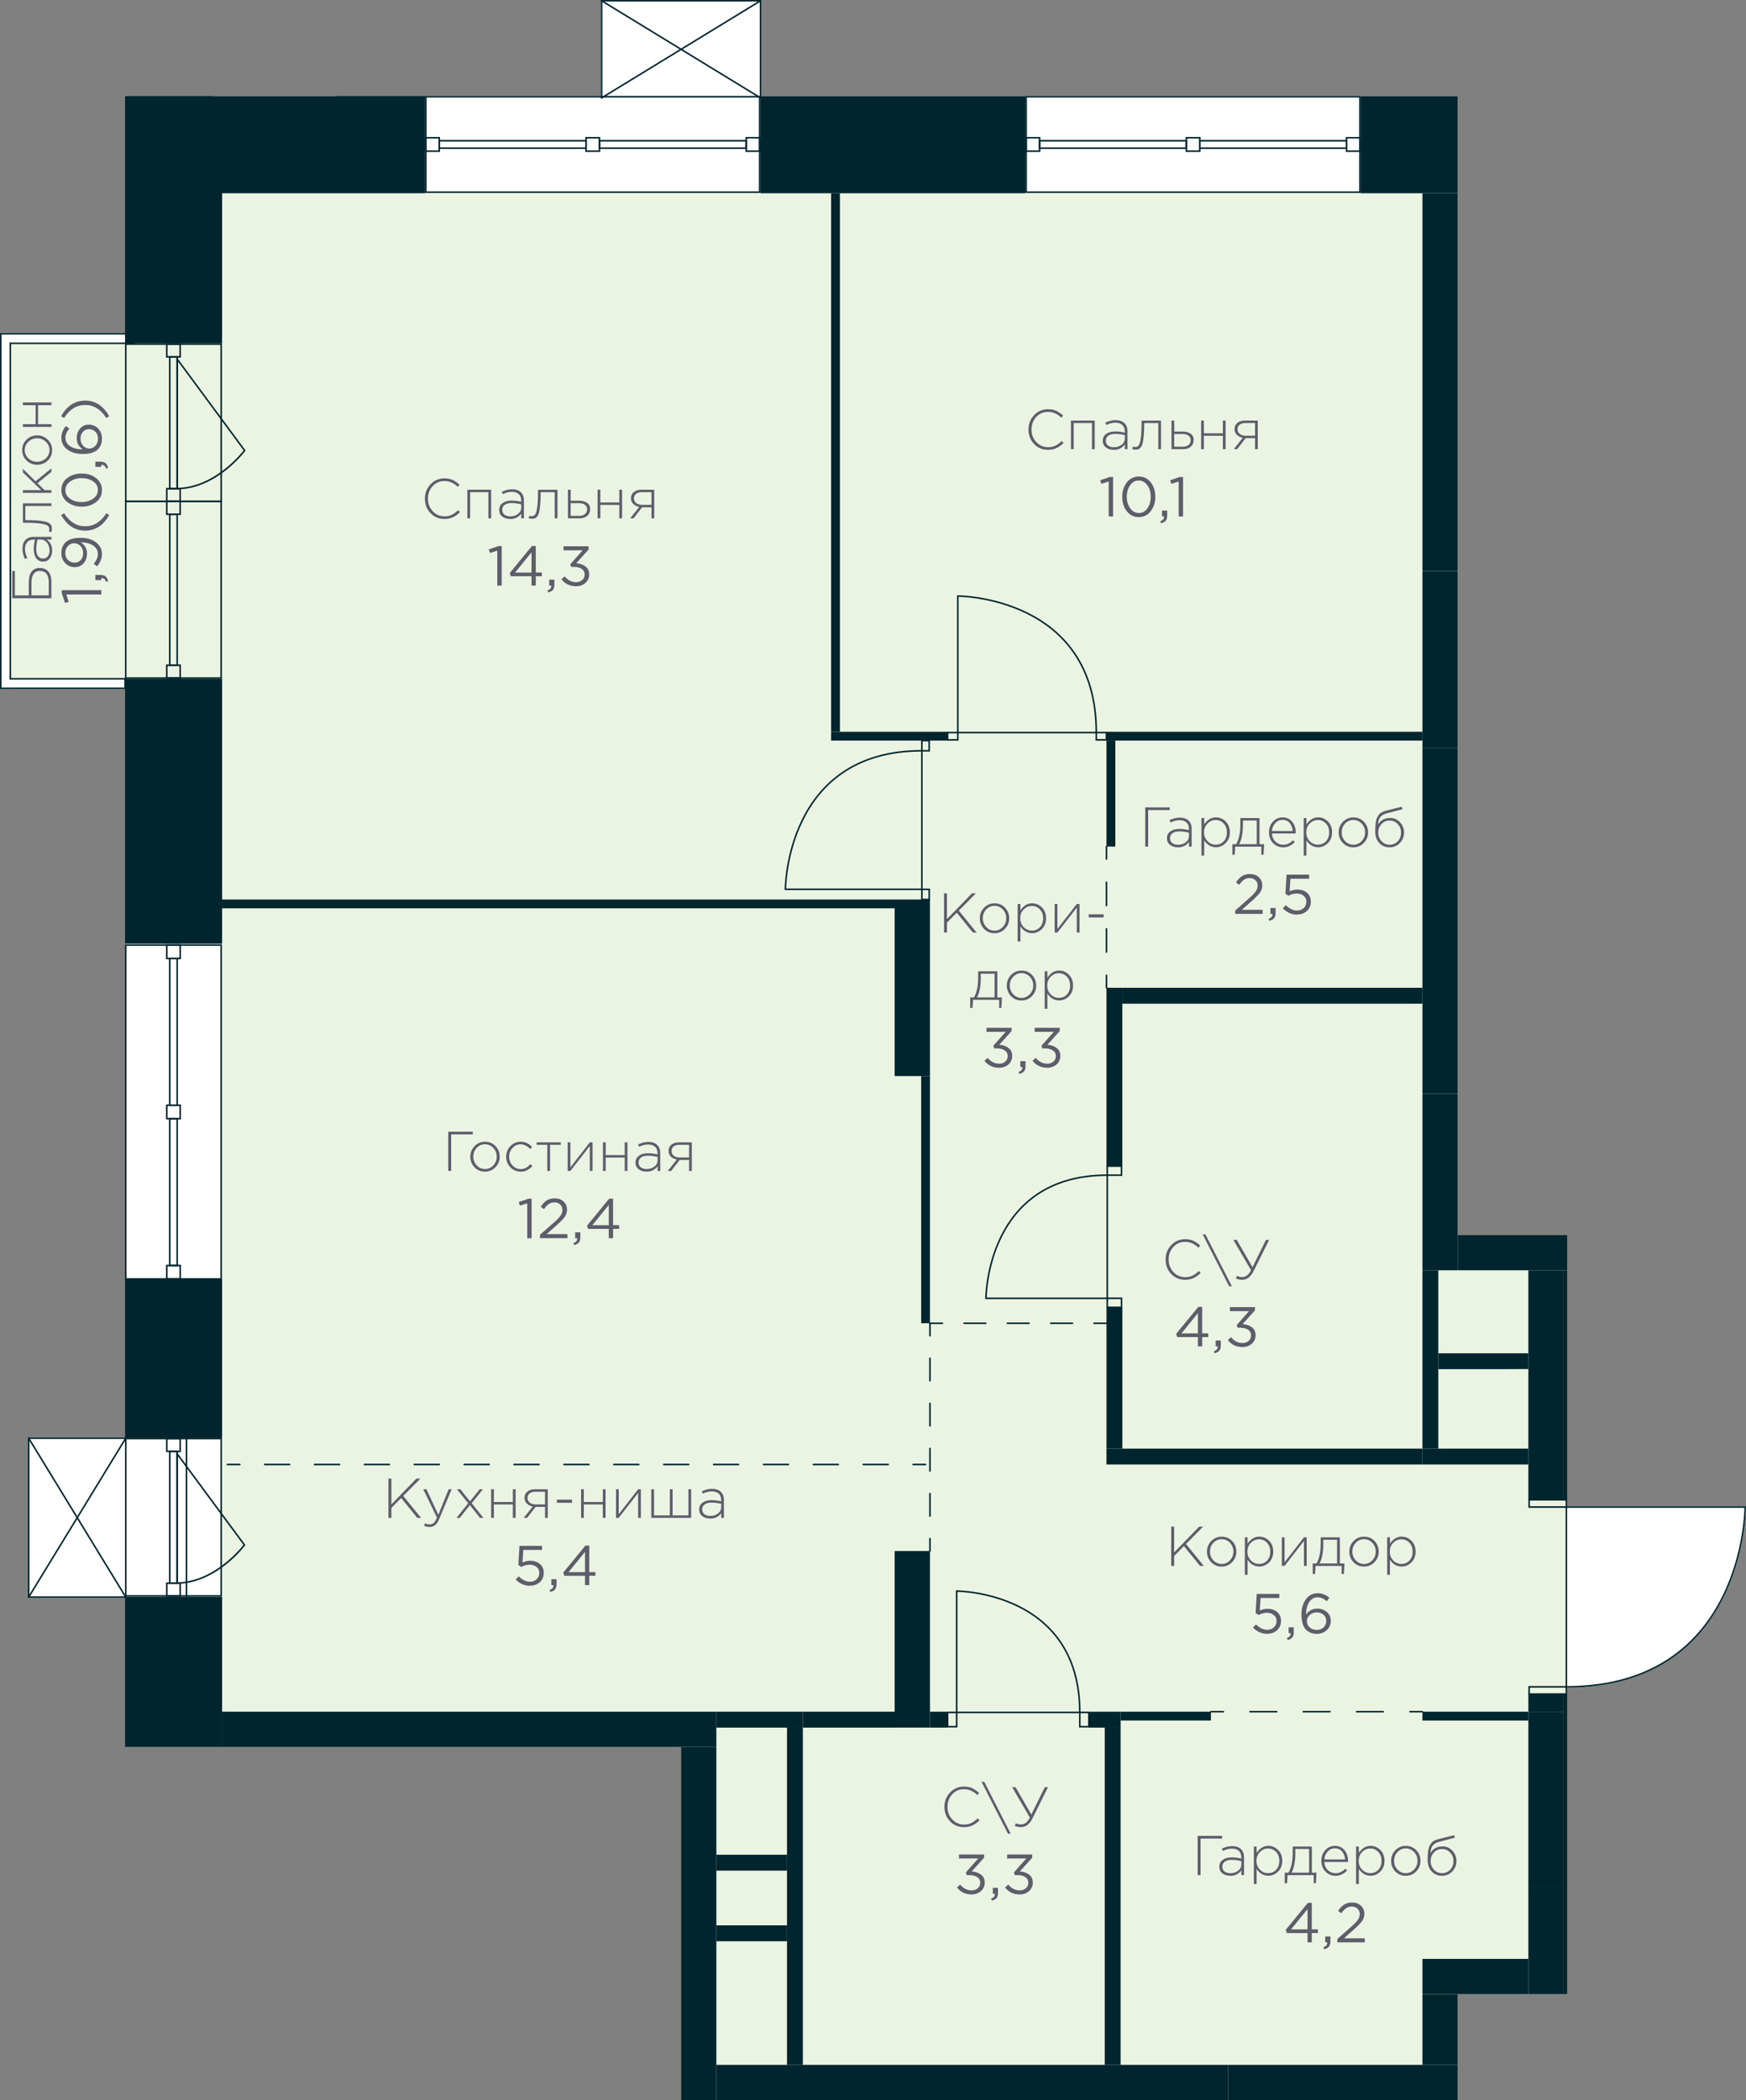 <?xml version="1.0" encoding="UTF-8"?>
<svg xmlns="http://www.w3.org/2000/svg" width="197.83mm" height="237.89mm" viewBox="0 0 560.77 674.33">
  <rect x="0" y="0" width="560.77" height="674.33" fill="#808080" stroke="none"/>
  <defs>
    <style>
      .cls-1 {
        stroke-dasharray: 0 0 7.47 7.47;
      }

      .cls-1, .cls-2, .cls-3, .cls-4, .cls-5, .cls-6, .cls-7 {
        fill: none;
        stroke: #00252e;
        stroke-linecap: round;
        stroke-width: .5px;
      }

      .cls-1, .cls-2, .cls-4, .cls-5, .cls-6, .cls-7 {
        stroke-linejoin: round;
      }

      .cls-8, .cls-9 {
        fill: #00252e;
      }

      .cls-10 {
        fill: #ebf4e2;
      }

      .cls-11 {
        fill: #fff;
      }

      .cls-12 {
        fill: #5d5d6b;
      }

      .cls-2 {
        stroke-dasharray: 0 0 8.56 8.56;
      }

      .cls-3 {
        stroke-miterlimit: 10;
      }

      .cls-4 {
        stroke-dasharray: 0 0 7.24 7.24;
      }

      .cls-5 {
        stroke-dasharray: 0 0 8.01 8.01;
      }

      .cls-9 {
        fill-rule: evenodd;
      }

      .cls-7 {
        stroke-dasharray: 0 0 6.96 6.96;
      }
    </style>
  </defs>
  <g id="Layer_17" data-name="Layer 17">
    <path class="cls-11" d="M218.74,560.94v113.39h249.45v-34.02h34.02v-96.13h0v96.13h1.13v-96.38h0v-2.07c29.62-.09,43.66-15.81,50.23-29,7.12-14.32,7.21-28.83,7.21-28.98v-.25h-57.43v-2.06h0v-85.04h-35.15v-45.35h0V62.05h0V30.86h-31.15v-.05h-107.72s-.03,.62-.03,.62v-.57h-84.79V.25s-.02-.04-.03-.06c0-.02,0-.05-.01-.07,0,0-.02,0-.02-.02-.02-.03-.05-.04-.07-.05-.03-.02-.05-.03-.09-.04-.01,0-.02-.01-.03-.01h-51.02s-.02,.01-.03,.01c-.03,0-.06,.02-.09,.04-.03,.02-.05,.03-.07,.05,0,0-.02,0-.02,.02-.01,.02,0,.04-.01,.07,0,.02-.03,.04-.03,.06V30.81h-56.47v.05H40.16V106.92H.25C.11,106.92,0,107.04,0,107.17v113.84c0,.14,.11,.25,.25,.25H40.16v81.73l-.02,.19v107.72h.02v50.64H9.21s-.04,.02-.06,.03c-.02,0-.05,0-.07,.01,0,0,0,.02-.02,.02-.03,.02-.04,.05-.05,.08-.02,.03-.03,.05-.04,.08,0,.01-.01,.02-.01,.03v51.02s.01,.02,.01,.03c0,.03,.02,.06,.04,.08,.02,.03,.03,.05,.05,.08,0,0,0,.02,.02,.02,.04,.03,.09,.04,.13,.04h30.95v47.88H218.74Z"/>
  </g>
  <g id="fon_green">
    <polygon class="cls-10" points="490.87 481.57 490.87 407.87 456.85 407.87 456.85 62.04 71.34 62.04 71.34 110.23 3.31 110.23 3.31 217.95 71.34 217.95 71.34 549.6 230.08 549.6 230.08 662.99 456.85 662.99 456.85 628.97 490.87 628.97 490.87 543.93 503.08 543.93 503.08 481.57 490.87 481.57"/>
  </g>
  <g id="_Разделитель" data-name="Разделитель">
    <g>
      <line class="cls-6" x1="388.91" y1="549.6" x2="392.91" y2="549.6"/>
      <line class="cls-2" x1="401.47" y1="549.6" x2="448.57" y2="549.6"/>
      <line class="cls-6" x1="452.85" y1="549.6" x2="456.85" y2="549.6"/>
    </g>
    <g>
      <line class="cls-6" x1="355.37" y1="317.16" x2="355.37" y2="313.16"/>
      <line class="cls-1" x1="355.37" y1="305.69" x2="355.37" y2="279.54"/>
      <line class="cls-6" x1="355.37" y1="275.81" x2="355.37" y2="271.81"/>
    </g>
    <g>
      <line class="cls-6" x1="298.68" y1="424.88" x2="298.68" y2="428.88"/>
      <line class="cls-4" x1="298.68" y1="436.12" x2="298.68" y2="490.4"/>
      <line class="cls-6" x1="298.68" y1="494.01" x2="298.68" y2="498.01"/>
    </g>
    <g>
      <line class="cls-6" x1="298.68" y1="424.88" x2="302.68" y2="424.88"/>
      <line class="cls-7" x1="309.64" y1="424.88" x2="347.9" y2="424.88"/>
      <line class="cls-6" x1="351.37" y1="424.88" x2="355.37" y2="424.88"/>
    </g>
    <g>
      <line class="cls-6" x1="297.26" y1="470.23" x2="293.26" y2="470.23"/>
      <line class="cls-5" x1="285.26" y1="470.23" x2="81.04" y2="470.23"/>
      <line class="cls-6" x1="77.03" y1="470.23" x2="73.03" y2="470.23"/>
    </g>
  </g>
  <g id="_балконы" data-name="балконы">
    <g id="LINE">
      <line class="cls-6" x1="40.16" y1="217.95" x2="40.16" y2="220.79"/>
    </g>
    <g id="LINE-2" data-name="LINE">
      <line class="cls-6" x1="3.31" y1="217.95" x2="40.16" y2="217.95"/>
    </g>
    <g id="LINE-3" data-name="LINE">
      <line class="cls-6" x1="3.31" y1="110.23" x2="3.31" y2="217.95"/>
    </g>
    <g id="LINE-4" data-name="LINE">
      <line class="cls-6" x1="43" y1="107.4" x2="43" y2="110.23"/>
    </g>
    <g id="LINE-5" data-name="LINE">
      <line class="cls-6" x1="43" y1="110.23" x2="3.31" y2="110.23"/>
    </g>
    <g id="LINE-6" data-name="LINE">
      <line class="cls-6" x1="40.73" y1="221.01" x2=".25" y2="221.01"/>
    </g>
    <g id="LINE-7" data-name="LINE">
      <line class="cls-6" x1=".25" y1="221.01" x2=".25" y2="107.17"/>
    </g>
    <g id="LINE-8" data-name="LINE">
      <line class="cls-6" x1=".25" y1="107.17" x2="40.73" y2="107.17"/>
    </g>
    <g id="LINE-9" data-name="LINE">
      <line class="cls-6" x1="59.89" y1="512.75" x2="59.89" y2="461.73"/>
    </g>
  </g>
  <g id="_Окна" data-name="Окна">
    <g>
      <path class="cls-8" d="M70.78,303.68v106.72s-30.15,0-30.15,0v-106.72s30.15,0,30.15,0m.5-.5h0Zm0,0h-31.15s0,107.72,0,107.72h31.15s0-107.72,0-107.72h0Z"/>
      <g>
        <path class="cls-8" d="M57.62,406.59v3.81h-3.81v-3.81h3.81m.5-.5h-4.81v4.81h4.81v-4.81h0Z"/>
        <path class="cls-8" d="M57.62,355.13v3.81h-3.81v-3.81h3.81m.5-.5h-4.81v4.81h4.81v-4.81h0Z"/>
        <path class="cls-8" d="M56.65,359.46v46.61s-1.89,0-1.89,0v-46.61s1.89,0,1.89,0m.5-.5h-2.89v47.61h2.89v-47.61h0Z"/>
        <path class="cls-8" d="M57.62,303.68v3.81h-3.81v-3.81s3.81,0,3.81,0m.5-.5h-4.81v4.81h4.81v-4.81h0Z"/>
        <path class="cls-8" d="M56.65,308.01v46.61s-1.89,0-1.89,0v-46.61s1.89,0,1.89,0m.5-.5h-2.89v47.61h2.89v-47.61h0Z"/>
      </g>
    </g>
    <g>
      <path class="cls-8" d="M243.73,31.31v30.15h-106.72s0-30.15,0-30.15h106.72m.5-.5h-107.72s0,31.15,0,31.15h107.72s0-31.15,0-31.15h0Z"/>
      <g>
        <path class="cls-8" d="M140.82,44.48v3.81h-3.81v-3.81h3.81m.5-.5h-4.81v4.81h4.81v-4.81h0Z"/>
        <path class="cls-8" d="M192.28,44.48v3.81h-3.81v-3.81h3.81m.5-.5h-4.81v4.81h4.81v-4.81h0Z"/>
        <path class="cls-8" d="M187.95,45.44v1.89h-46.61s0-1.89,0-1.89h46.61m.5-.5h-47.61v2.89h47.61v-2.89h0Z"/>
        <path class="cls-8" d="M243.73,44.48v3.81h-3.81s0-3.81,0-3.81h3.81m.5-.5h-4.81v4.81h4.81v-4.81h0Z"/>
        <path class="cls-8" d="M239.4,45.44v1.89h-46.61s0-1.89,0-1.89h46.61m.5-.5h-47.61v2.89h47.61v-2.89h0Z"/>
      </g>
    </g>
    <g>
      <path class="cls-8" d="M436.54,31.31v30.15h-106.72s0-30.15,0-30.15h106.72m.5-.5h-107.72s0,31.15,0,31.15h107.72s0-31.15,0-31.15h0Z"/>
      <g>
        <path class="cls-8" d="M333.64,44.48v3.81h-3.81v-3.81s3.81,0,3.81,0m.5-.5h-4.81v4.81h4.81v-4.81h0Z"/>
        <path class="cls-8" d="M385.09,44.48v3.81h-3.81v-3.81h3.81m.5-.5h-4.81v4.81h4.81v-4.81h0Z"/>
        <path class="cls-8" d="M380.76,45.44v1.89h-46.61s0-1.89,0-1.89h46.61m.5-.5h-47.61v2.89h47.61v-2.89h0Z"/>
        <path class="cls-8" d="M436.54,44.48v3.81h-3.81s0-3.81,0-3.81h3.81m.5-.5h-4.81v4.81h4.81v-4.81h0Z"/>
        <path class="cls-8" d="M432.22,45.44v1.89h-46.61s0-1.89,0-1.89h46.61m.5-.5h-47.61v2.89h47.61v-2.89h0Z"/>
      </g>
    </g>
    <g>
      <path class="cls-8" d="M40.64,462.16h30.15s0,50.02,0,50.02h-30.15v-50.02m-.5-.5v51.02s31.15,0,31.15,0v-51.02s-31.15,0-31.15,0h0Z"/>
      <g>
        <path class="cls-8" d="M57.61,508.59v3.6h-3.8v-3.6h3.8m.5-.5h-4.8v4.6h4.8v-4.6h0Z"/>
        <path class="cls-8" d="M57.61,462.16v3.6h-3.8v-3.6h3.8m.5-.5h-4.8v4.6h4.8v-4.6h0Z"/>
        <path class="cls-8" d="M54.77,465.8h0m1.88,.5v41.75h-1.88v-41.75h1.88m.5-.5h0Zm0,0h-2.88v42.75s2.88,0,2.88,0v-42.75h0Z"/>
      </g>
      <path class="cls-8" d="M57.14,467.55l21.05,28.51c-1.45,1.83-9.79,11.69-21.05,11.98v-40.49m-.5-1.52v42.52c13.02,0,22.18-12.48,22.18-12.48l-22.18-30.04h0Z"/>
    </g>
    <g>
      <path class="cls-8" d="M53.81,110.23h0m3.8,.5v3.6h-3.8v-3.6h3.8m.5-.5h-4.8v4.6s4.8,0,4.8,0v-4.6h0Z"/>
      <path class="cls-8" d="M40.64,110.23h0m30.15,.5v50.02s-30.15,0-30.15,0v-50.02h30.15m.5-.5h-31.15v51.02s31.15,0,31.15,0v-51.02h0Z"/>
      <path class="cls-8" d="M53.81,156.66h0m3.8,.5v3.6h-3.8s0-3.6,0-3.6h3.8m.5-.5h-4.8v4.6s4.8,0,4.8,0v-4.6h0Z"/>
      <path class="cls-8" d="M54.77,114.37h0m1.88,.5v41.75h-1.88v-41.75h1.88m.5-.5h0Zm0,0h-2.88v42.75s2.88,0,2.88,0v-42.75h0Z"/>
      <path class="cls-8" d="M57.2,116.12l21.05,28.52c-1.45,1.83-9.78,11.69-21.05,11.98v-40.49m-.5-1.52v42.52c13.02,0,22.18-12.48,22.18-12.48l-22.18-30.04h0Z"/>
      <path class="cls-8" d="M70.78,161.26v56.2s-30.15,0-30.15,0v-56.2s30.15,0,30.15,0m.5-.5h-31.15s0,57.2,0,57.2h31.15v-57.2h0Z"/>
      <g>
        <path class="cls-8" d="M57.61,161.26v3.6s-3.8,0-3.8,0v-3.6h3.8m.5-.5h-4.8v4.6h4.8s0-4.6,0-4.6h0Z"/>
        <path class="cls-8" d="M57.61,213.85v3.6s-3.8,0-3.8,0v-3.6s3.8,0,3.8,0m.5-.5h-4.8s0,4.6,0,4.6h4.8v-4.6h0Z"/>
        <path class="cls-8" d="M56.65,165.39v47.92s-1.88,0-1.88,0v-47.92s1.88,0,1.88,0m.5-.5h-2.88s0,48.92,0,48.92h2.88v-48.92h0Z"/>
      </g>
    </g>
  </g>
  <g id="_двери" data-name="двери">
    <g>
      <path class="cls-3" d="M503.08,483.89h57.43s0,57.73-57.43,57.73v-57.73Z"/>
      <rect class="cls-3" x="495.94" y="476.75" width="2.31" height="11.96" transform="translate(979.83 -14.37) rotate(90)"/>
      <rect class="cls-3" x="495.94" y="536.8" width="2.31" height="11.96" transform="translate(1039.88 45.68) rotate(90)"/>
    </g>
    <g>
      <rect class="cls-3" x="356.47" y="416.03" width="2.91" height="4.58" transform="translate(-60.4 776.24) rotate(-90)"/>
      <rect class="cls-3" x="356.47" y="373.58" width="2.91" height="4.58" transform="translate(-17.96 733.8) rotate(-90)"/>
      <path class="cls-3" d="M355.63,377.33v39.54s-38.96,0-38.96,0c0,0,0-39.54,38.96-39.54Z"/>
    </g>
    <g>
      <rect class="cls-3" x="304.35" y="549.83" width="2.91" height="4.58"/>
      <rect class="cls-3" x="346.8" y="549.83" width="2.91" height="4.58"/>
      <path class="cls-3" d="M346.8,549.83h-39.54s0-38.96,0-38.96c0,0,39.54,0,39.54,38.96Z"/>
    </g>
    <g>
      <rect class="cls-3" x="304.35" y="235.21" width="3.27" height="2.35"/>
      <rect class="cls-3" x="352.1" y="235.21" width="3.27" height="2.35"/>
      <path class="cls-3" d="M352.1,235.21h-44.48s0-43.83,0-43.83c0,0,44.48,0,44.48,43.83Z"/>
    </g>
    <g>
      <rect class="cls-3" x="295.62" y="286.01" width="3.27" height="2.35" transform="translate(10.08 584.44) rotate(-90)"/>
      <rect class="cls-3" x="295.62" y="238.25" width="3.27" height="2.35" transform="translate(57.83 536.69) rotate(-90)"/>
      <path class="cls-3" d="M296.08,241.06v44.48s-43.83,0-43.83,0c0,0,0-44.48,43.83-44.48Z"/>
    </g>
  </g>
  <g id="_Стены" data-name="Стены">
    <polygon class="cls-9" points="461.96 407.87 468.19 407.87 468.19 351.18 456.85 351.18 456.85 407.87 461.96 407.87"/>
    <polygon class="cls-9" points="502.21 407.87 503.34 407.87 503.34 396.53 468.19 396.53 468.19 407.87 490.87 407.87 502.21 407.87"/>
    <polygon class="cls-9" points="493.89 606.3 502.21 606.3 502.21 549.6 490.87 549.6 490.87 606.3 493.89 606.3"/>
    <polygon class="cls-9" points="464.33 240.06 468.19 240.06 468.19 183.37 456.85 183.37 456.85 240.06 460.99 240.06 464.33 240.06"/>
    <rect class="cls-8" x="287.34" y="288.82" width="11.34" height="56.69"/>
    <rect class="cls-8" x="287.34" y="498.01" width="11.34" height="56.69"/>
    <rect class="cls-8" x="502.21" y="543.94" width="1.13" height="96.38"/>
    <polygon class="cls-8" points="503.34 481.57 503.34 407.87 502.21 407.87 502.21 481.57 502.56 481.57 503.34 481.57"/>
    <polygon class="cls-9" points="71.34 560.94 230.08 560.94 230.08 549.6 71.34 549.6 71.34 560.94 71.34 560.94"/>
    <rect class="cls-8" x="230.08" y="662.99" width="164.41" height="11.34"/>
    <polygon class="cls-9" points="230.08 674.33 230.08 560.94 218.74 560.94 218.74 674.33 224.96 674.33 230.08 674.33"/>
    <rect class="cls-8" x="40.73" y="30.86" width="27.78" height=".57"/>
    <path class="cls-9" d="M490.87,640.31h11.34v-34.02h-11.34v34.02m11.34-90.71v-5.67h-11.34v5.67h11.34m-11.34-68.03h11.34v-73.7h-11.34v73.7Z"/>
    <path class="cls-9" d="M456.85,351.18h11.34v-111.12h-11.34v111.12m11.34-167.81V62.05h-11.34v121.32h11.34Z"/>
    <polygon class="cls-9" points="482.55 640.31 490.87 640.31 490.87 628.97 456.85 628.97 456.85 640.31 482.37 640.31 482.55 640.31"/>
    <polygon class="cls-9" points="394.49 674.33 468.19 674.33 468.19 662.99 394.49 662.99 394.49 670.36 394.49 674.33"/>
    <polygon class="cls-9" points="468.19 662.99 468.19 640.31 456.85 640.31 456.85 662.99 464.33 662.99 468.19 662.99"/>
    <polygon class="cls-9" points="252.44 554.71 257.86 554.71 257.86 549.6 230.08 549.6 230.08 554.71 244.91 554.71 252.44 554.71"/>
    <polygon class="cls-9" points="359.91 662.99 359.91 554.71 354.81 554.71 354.81 662.99 356.29 662.99 359.91 662.99"/>
    <path class="cls-9" d="M357.34,465.13h3.14v-45.35h-5.1v45.35h1.96m2-90.71h1.13v-57.26h-5.1v57.26h3.97Z"/>
    <rect class="cls-8" x="252.76" y="554.71" width="5.1" height="108.28"/>
    <polygon class="cls-9" points="454.36 322.27 456.85 322.27 456.85 317.16 360.48 317.16 360.48 322.27 448.21 322.27 454.36 322.27"/>
    <polygon class="cls-9" points="233.86 623.31 252.76 623.31 252.76 618.2 230.08 618.2 230.08 623.31 231.94 623.31 233.86 623.31"/>
    <polygon class="cls-9" points="244.91 600.63 252.76 600.63 252.76 595.53 230.08 595.53 230.08 600.63 244.05 600.63 244.91 600.63"/>
    <polygon class="cls-9" points="471.22 470.23 490.87 470.23 490.87 465.13 456.85 465.13 456.85 470.23 464.33 470.23 471.22 470.23"/>
    <rect class="cls-8" x="456.85" y="407.87" width="5.1" height="57.26"/>
    <polygon class="cls-9" points="481.42 439.62 490.87 439.58 490.87 434.52 461.96 434.52 461.96 439.62 479.53 439.62 481.42 439.62"/>
    <polygon class="cls-9" points="60 410.71 48.67 410.71 40.73 410.71 40.16 410.71 40.16 433.38 40.16 461.73 43 461.73 43.56 461.73 48.67 461.73 51.08 461.73 54.93 461.73 60 461.73 71.34 461.73 71.34 410.71 60 410.71"/>
    <polygon class="cls-9" points="272.6 30.86 244.26 30.86 244.26 33.7 244.26 34.27 244.26 39.37 244.26 41.78 244.26 50.71 244.26 62.05 329.3 62.05 329.3 50.71 329.3 39.37 329.3 31.43 329.3 30.86 272.6 30.86"/>
    <polygon class="cls-9" points="465.36 30.86 437.01 30.86 437.01 33.7 437.01 34.27 437.01 39.37 437.01 50.59 437.01 50.71 437.01 62.05 468.19 62.05 468.19 62.05 468.19 50.71 468.19 39.37 468.19 31.43 468.19 30.86 465.36 30.86"/>
    <polygon class="cls-9" points="105.27 34.27 108.19 34.27 108.19 33.7 68.51 33.7 68.51 34.27 105.27 34.27"/>
    <rect class="cls-8" x="108.19" y="30.86" width="28.35" height=".57"/>
    <path class="cls-9" d="M354.81,554.71h5.1v-5.1h-10.2v5.1h5.1m-50.46,0v-5.1h-5.67v5.1h5.67Z"/>
    <polygon class="cls-9" points="284.8 554.71 287.34 554.71 287.34 549.6 257.86 549.6 257.86 554.71 274.83 554.71 284.8 554.71"/>
    <polygon class="cls-9" points="444.39 470.23 456.85 470.23 456.85 465.13 355.37 465.13 355.37 470.23 437.63 470.23 444.39 470.23"/>
    <polygon class="cls-9" points="60 217.95 48.67 217.95 40.73 217.95 40.16 217.95 40.16 274.64 40.16 288.93 40.16 302.99 43 302.99 43.56 302.99 48.67 302.99 60 302.99 71.34 302.99 71.34 237.79 71.34 217.95 60 217.95"/>
    <polygon class="cls-9" points="40.73 30.86 40.16 30.86 40.16 50.71 40.16 52.51 40.16 59.21 40.16 62.05 40.16 66.02 40.16 110.23 43 110.23 43.56 110.23 60 110.23 63.23 110.23 65.37 110.23 71.34 110.23 71.34 62.05 97.16 62.05 136.54 62.05 136.54 50.71 136.54 39.37 136.54 30.86 40.73 30.86"/>
    <polygon class="cls-9" points="71.34 560.94 71.34 549.6 71.34 512.75 60 512.75 48.67 512.75 40.73 512.75 40.16 512.75 40.16 549.6 40.16 555.27 40.16 560.94 40.16 560.94 40.16 560.94 40.16 560.94 60 560.94 61.14 560.94 63.97 560.94 71.34 560.94 72.48 560.94 72.48 560.94 71.34 560.94"/>
    <g id="HATCH">
      <path class="cls-9" d="M377.48,237.79h79.37v-2.83h-101.48v2.83h22.11m-107.72,0h34.58v-2.83h-37.42v2.83h2.83Z"/>
    </g>
    <g id="HATCH-2" data-name="HATCH">
      <rect class="cls-8" x="266.93" y="62.05" width="2.83" height="172.91"/>
    </g>
    <g id="HATCH-3" data-name="HATCH">
      <polygon class="cls-9" points="355.37 271.81 358.21 271.81 358.21 237.79 355.37 237.79 355.37 244.62 355.37 271.81"/>
    </g>
    <g id="HATCH-4" data-name="HATCH">
      <polygon class="cls-9" points="102.12 291.65 287.34 291.65 287.34 288.82 71.34 288.82 71.34 291.65 97.16 291.65 102.12 291.65"/>
    </g>
    <g id="HATCH-5" data-name="HATCH">
      <polygon class="cls-9" points="295.85 424.88 298.68 424.88 298.68 345.51 295.85 345.51 295.85 365.9 295.85 424.88"/>
    </g>
    <g id="HATCH-6" data-name="HATCH">
      <polygon class="cls-9" points="490.87 552.44 490.87 549.6 456.85 549.6 456.85 552.44 486.41 552.44 490.87 552.44"/>
    </g>
    <g id="HATCH-7" data-name="HATCH">
      <rect class="cls-8" x="359.91" y="549.6" width="29" height="2.83"/>
    </g>
  </g>
  <g id="_текст" data-name="текст">
    <g>
      <path class="cls-12" d="M142.73,166.63c-1.79,0-3.28-.63-4.47-1.88-1.19-1.25-1.79-2.8-1.79-4.63s.6-3.34,1.8-4.61c1.2-1.27,2.7-1.91,4.5-1.91,1.03,0,1.91,.17,2.64,.52s1.46,.86,2.21,1.55l-.61,.63c-1.27-1.24-2.69-1.85-4.25-1.85s-2.78,.54-3.79,1.63c-1.01,1.09-1.52,2.43-1.52,4.04s.51,2.94,1.54,4.03c1.03,1.09,2.29,1.64,3.79,1.64,.88,0,1.65-.16,2.32-.49,.67-.32,1.34-.82,2.02-1.48l.63,.61c-.73,.72-1.49,1.27-2.27,1.64-.78,.37-1.69,.56-2.74,.56Z"/>
      <path class="cls-12" d="M150.11,166.42v-9.18h7.63v9.18h-.88v-8.39h-5.87v8.39h-.88Z"/>
      <path class="cls-12" d="M163.88,166.63c-1.01,0-1.85-.25-2.53-.76-.68-.51-1.02-1.23-1.02-2.15s.37-1.67,1.1-2.2c.73-.53,1.7-.79,2.92-.79,1.03,0,2.05,.13,3.04,.4v-.4c0-.91-.26-1.61-.79-2.09-.53-.48-1.27-.72-2.23-.72s-1.92,.25-2.88,.74l-.32-.77c1.14-.53,2.23-.79,3.26-.79,1.26,0,2.23,.34,2.9,1.01,.62,.62,.94,1.49,.94,2.59v5.72h-.86v-1.53c-.83,1.16-2,1.75-3.51,1.75Zm.05-.83c.96,0,1.78-.27,2.46-.8,.68-.53,1.02-1.21,1.02-2.03v-1.04c-1.08-.28-2.12-.41-3.11-.41s-1.7,.2-2.22,.59c-.52,.39-.78,.92-.78,1.59s.24,1.18,.72,1.55,1.12,.56,1.93,.56Z"/>
      <path class="cls-12" d="M170.83,166.56c-.34,0-.67-.05-1.01-.14l.16-.81c.3,.08,.53,.13,.7,.13,.24,0,.43-.03,.58-.08,.15-.05,.31-.17,.5-.33,.18-.17,.32-.43,.43-.79,.11-.36,.21-.83,.31-1.4,.1-.58,.18-1.31,.22-2.21,.05-.9,.07-1.96,.07-3.19v-.49h6.25v9.18h-.88v-8.39h-4.52v.25c0,1.49-.05,2.75-.14,3.78-.1,1.03-.22,1.84-.36,2.42s-.35,1.03-.61,1.35c-.26,.32-.52,.52-.77,.6-.25,.08-.56,.13-.94,.13Z"/>
      <path class="cls-12" d="M182.41,166.42v-9.18h.88v3.53h2.74c1.02,0,1.86,.23,2.52,.68,.66,.45,.99,1.12,.99,2.02s-.31,1.6-.92,2.14c-.61,.54-1.42,.81-2.43,.81h-3.78Zm.88-.79h2.75c.78,0,1.4-.19,1.85-.56s.68-.89,.68-1.57c0-.61-.23-1.09-.7-1.43-.47-.34-1.1-.51-1.91-.51h-2.68v4.07Z"/>
      <path class="cls-12" d="M191.93,166.42v-9.18h.88v4.09h6.1v-4.09h.88v9.18h-.88v-4.3h-6.1v4.3h-.88Z"/>
      <path class="cls-12" d="M202.4,166.42l2.9-3.65c-.77-.14-1.4-.46-1.9-.95-.5-.49-.75-1.1-.75-1.84,0-.82,.3-1.48,.9-1.98s1.42-.76,2.47-.76h4.1v9.18h-.88v-3.53h-3.02l-2.74,3.53h-1.08Zm3.78-4.32h3.06v-4.07h-3.1c-.79,0-1.41,.18-1.86,.54-.45,.36-.67,.85-.67,1.46s.24,1.12,.72,1.5,1.1,.57,1.85,.57Z"/>
      <path class="cls-12" d="M159.72,188.02v-11.21l-2.38,.74-.34-1.15,3.08-1.06h1.04v12.69h-1.4Z"/>
      <path class="cls-12" d="M170.71,188.02v-2.99h-6.64l-.36-1.03,7.13-8.68h1.24v8.51h1.96v1.19h-1.96v2.99h-1.37Zm-5.29-4.18h5.29v-6.5l-5.29,6.5Z"/>
      <path class="cls-12" d="M176.06,190.21l-.22-.63c.8-.3,1.21-.76,1.21-1.39v-.18h-.65v-1.89h1.66v1.62c0,.72-.16,1.27-.48,1.66s-.83,.65-1.52,.81Z"/>
      <path class="cls-12" d="M185.02,188.23c-1.98,0-3.55-.75-4.7-2.25l1.03-.92c1.02,1.25,2.25,1.87,3.69,1.87,.78,0,1.43-.23,1.96-.68,.53-.46,.79-1.06,.79-1.8s-.32-1.36-.97-1.79c-.65-.43-1.5-.64-2.56-.64h-.81l-.29-.85,3.98-4.48h-6.16v-1.28h8.05v1.04l-3.96,4.39c1.2,.1,2.19,.44,2.98,1.04s1.18,1.44,1.18,2.55-.41,2.01-1.21,2.73c-.81,.71-1.81,1.07-3,1.07Z"/>
    </g>
    <g>
      <path class="cls-12" d="M336.58,144.43c-1.79,0-3.28-.63-4.47-1.88-1.19-1.25-1.79-2.8-1.79-4.63s.6-3.34,1.8-4.61c1.2-1.27,2.7-1.91,4.5-1.91,1.03,0,1.91,.17,2.64,.52,.73,.35,1.46,.86,2.21,1.55l-.61,.63c-1.27-1.24-2.69-1.85-4.25-1.85s-2.78,.54-3.79,1.63c-1.01,1.09-1.52,2.43-1.52,4.04s.51,2.94,1.54,4.03,2.29,1.64,3.79,1.64c.88,0,1.65-.16,2.32-.49,.67-.32,1.34-.82,2.02-1.48l.63,.61c-.73,.72-1.49,1.27-2.27,1.64-.78,.37-1.69,.56-2.74,.56Z"/>
      <path class="cls-12" d="M343.96,144.22v-9.18h7.63v9.18h-.88v-8.39h-5.87v8.39h-.88Z"/>
      <path class="cls-12" d="M357.73,144.43c-1.01,0-1.85-.25-2.53-.76-.68-.51-1.02-1.23-1.02-2.15s.37-1.67,1.1-2.2c.73-.53,1.7-.79,2.92-.79,1.03,0,2.05,.13,3.04,.4v-.4c0-.91-.26-1.61-.79-2.09-.53-.48-1.27-.72-2.23-.72s-1.92,.25-2.88,.74l-.32-.77c1.14-.53,2.23-.79,3.26-.79,1.26,0,2.23,.34,2.9,1.01,.62,.62,.94,1.49,.94,2.59v5.72h-.86v-1.53c-.83,1.16-2,1.75-3.51,1.75Zm.05-.83c.96,0,1.78-.27,2.46-.8,.68-.53,1.02-1.21,1.02-2.03v-1.04c-1.08-.28-2.12-.41-3.11-.41s-1.7,.2-2.22,.59c-.52,.39-.78,.92-.78,1.59s.24,1.18,.72,1.55c.48,.37,1.12,.56,1.93,.56Z"/>
      <path class="cls-12" d="M364.68,144.36c-.34,0-.67-.05-1.01-.14l.16-.81c.3,.08,.53,.13,.7,.13,.24,0,.43-.03,.58-.08,.15-.05,.32-.17,.5-.33s.32-.43,.43-.79c.11-.36,.21-.83,.31-1.4s.18-1.31,.22-2.21c.05-.9,.07-1.96,.07-3.19v-.49h6.25v9.18h-.88v-8.39h-4.52v.25c0,1.49-.05,2.75-.14,3.78-.1,1.03-.22,1.84-.36,2.42-.14,.58-.35,1.03-.61,1.35-.26,.32-.52,.52-.77,.6-.25,.08-.56,.13-.94,.13Z"/>
      <path class="cls-12" d="M376.25,144.22v-9.18h.88v3.53h2.74c1.02,0,1.86,.23,2.52,.68,.66,.45,.99,1.12,.99,2.02s-.31,1.6-.92,2.14c-.61,.54-1.42,.81-2.43,.81h-3.78Zm.88-.79h2.75c.78,0,1.4-.19,1.85-.56s.68-.89,.68-1.57c0-.61-.23-1.09-.7-1.43-.47-.34-1.1-.51-1.91-.51h-2.68v4.07Z"/>
      <path class="cls-12" d="M385.77,144.22v-9.18h.88v4.09h6.1v-4.09h.88v9.18h-.88v-4.3h-6.1v4.3h-.88Z"/>
      <path class="cls-12" d="M396.25,144.22l2.9-3.65c-.77-.14-1.4-.46-1.9-.95-.5-.49-.75-1.1-.75-1.84,0-.82,.3-1.48,.9-1.98,.6-.5,1.42-.76,2.47-.76h4.1v9.18h-.88v-3.53h-3.02l-2.74,3.53h-1.08Zm3.78-4.32h3.06v-4.07h-3.1c-.79,0-1.41,.18-1.86,.54-.45,.36-.67,.85-.67,1.46s.24,1.12,.72,1.5c.48,.38,1.1,.57,1.85,.57Z"/>
      <path class="cls-12" d="M356.09,165.82v-11.21l-2.38,.74-.34-1.15,3.08-1.06h1.04v12.69h-1.4Z"/>
      <path class="cls-12" d="M369.59,164.13c-.98,1.27-2.27,1.9-3.85,1.9s-2.87-.63-3.84-1.88c-.98-1.25-1.47-2.8-1.47-4.63s.49-3.35,1.48-4.62c.99-1.27,2.28-1.9,3.86-1.9s2.86,.63,3.83,1.88,1.46,2.8,1.46,4.63-.49,3.35-1.48,4.62Zm-6.61-.94c.72,1.03,1.65,1.54,2.79,1.54s2.06-.51,2.76-1.52c.7-1.01,1.05-2.25,1.05-3.7s-.36-2.66-1.07-3.68c-.71-1.03-1.64-1.54-2.78-1.54s-2.06,.51-2.77,1.52c-.71,1.01-1.06,2.25-1.06,3.7s.36,2.66,1.08,3.68Z"/>
      <path class="cls-12" d="M372.87,168.01l-.22-.63c.8-.3,1.21-.76,1.21-1.39v-.18h-.65v-1.89h1.66v1.62c0,.72-.16,1.27-.48,1.66-.32,.38-.83,.65-1.52,.81Z"/>
      <path class="cls-12" d="M378.56,165.82v-11.21l-2.38,.74-.34-1.15,3.08-1.06h1.04v12.69h-1.4Z"/>
    </g>
    <g>
      <path class="cls-12" d="M367.82,271.84v-12.6h7.87v.86h-6.93v11.74h-.94Z"/>
      <path class="cls-12" d="M378.34,272.06c-1.01,0-1.85-.25-2.53-.76-.68-.51-1.02-1.23-1.02-2.15s.37-1.67,1.1-2.2c.73-.53,1.7-.79,2.92-.79,1.03,0,2.05,.13,3.04,.4v-.4c0-.91-.26-1.61-.79-2.09-.53-.48-1.27-.72-2.23-.72s-1.92,.25-2.88,.74l-.32-.77c1.14-.53,2.23-.79,3.26-.79,1.26,0,2.23,.34,2.9,1.01,.62,.62,.94,1.49,.94,2.59v5.72h-.86v-1.53c-.83,1.16-2,1.75-3.51,1.75Zm.05-.83c.96,0,1.78-.27,2.46-.8,.68-.53,1.02-1.21,1.02-2.03v-1.04c-1.08-.28-2.12-.41-3.11-.41s-1.7,.2-2.22,.59c-.52,.39-.78,.92-.78,1.59s.24,1.18,.72,1.55c.48,.37,1.12,.56,1.93,.56Z"/>
      <path class="cls-12" d="M385.88,274.72v-12.06h.88v2.05c1-1.51,2.26-2.27,3.78-2.27,1.18,0,2.21,.44,3.11,1.32s1.35,2.04,1.35,3.48-.45,2.59-1.35,3.47c-.9,.89-1.94,1.33-3.11,1.33-1.56,0-2.82-.73-3.78-2.2v4.86h-.88Zm4.57-3.51c1.03,0,1.89-.36,2.57-1.07s1.03-1.68,1.03-2.89-.35-2.13-1.05-2.86c-.7-.73-1.55-1.1-2.55-1.1s-1.87,.38-2.62,1.12-1.12,1.7-1.12,2.85,.38,2.08,1.12,2.83,1.62,1.12,2.62,1.12Z"/>
      <path class="cls-12" d="M395.8,274.43v-3.38h1.21c.9-1.48,1.35-3.62,1.35-6.44v-1.94h6.16v8.39h1.48l-.18,3.38h-.72v-2.59h-8.37l-.18,2.59h-.74Zm2.18-3.38h5.65v-7.6h-4.43v1.66c0,1.2-.11,2.33-.33,3.4-.22,1.07-.52,1.91-.89,2.54Z"/>
      <path class="cls-12" d="M412.07,272.06c-1.24,0-2.29-.45-3.18-1.35-.88-.9-1.32-2.06-1.32-3.47s.42-2.48,1.25-3.4,1.87-1.39,3.11-1.39,2.28,.46,3.05,1.37c.77,.91,1.16,2.06,1.16,3.44,0,.14,0,.26-.02,.36h-7.61c.08,1.1,.47,1.98,1.16,2.64,.69,.65,1.5,.98,2.44,.98,1.2,0,2.25-.48,3.15-1.44l.61,.54c-1.07,1.15-2.33,1.73-3.8,1.73Zm-3.56-5.24h6.68c-.07-1.01-.39-1.85-.95-2.54-.56-.68-1.34-1.03-2.34-1.03-.9,0-1.67,.34-2.3,1.02-.64,.68-1,1.53-1.08,2.55Z"/>
      <path class="cls-12" d="M418.71,274.72v-12.06h.88v2.05c1-1.51,2.26-2.27,3.78-2.27,1.18,0,2.21,.44,3.11,1.32,.9,.88,1.35,2.04,1.35,3.48s-.45,2.59-1.35,3.47c-.9,.89-1.94,1.33-3.11,1.33-1.56,0-2.82-.73-3.78-2.2v4.86h-.88Zm4.57-3.51c1.03,0,1.89-.36,2.57-1.07,.68-.71,1.03-1.68,1.03-2.89s-.35-2.13-1.05-2.86c-.7-.73-1.55-1.1-2.55-1.1s-1.87,.38-2.62,1.12-1.12,1.7-1.12,2.85,.38,2.08,1.12,2.83,1.62,1.12,2.62,1.12Z"/>
      <path class="cls-12" d="M438.03,270.64c-.91,.95-2.03,1.42-3.38,1.42s-2.46-.47-3.36-1.41c-.89-.94-1.34-2.07-1.34-3.39s.45-2.44,1.36-3.38c.91-.95,2.03-1.42,3.38-1.42s2.46,.47,3.36,1.41c.89,.94,1.34,2.07,1.34,3.39s-.45,2.44-1.36,3.38Zm-3.34,.59c1.02,0,1.9-.39,2.64-1.17,.74-.78,1.11-1.72,1.11-2.81s-.37-2.04-1.11-2.82c-.74-.77-1.63-1.16-2.67-1.16s-1.92,.39-2.65,1.16c-.73,.77-1.1,1.71-1.1,2.82s.37,2.04,1.1,2.82c.73,.77,1.63,1.16,2.68,1.16Z"/>
      <path class="cls-12" d="M446.3,272.06c-1.34,0-2.45-.46-3.31-1.39-.86-.92-1.3-2.14-1.3-3.65,0-.61,0-1.12,.03-1.52,.02-.4,.06-.86,.13-1.38,.07-.52,.17-.95,.32-1.31,.14-.35,.33-.7,.57-1.05,.23-.35,.54-.64,.92-.87,.38-.23,.82-.42,1.32-.55l5.22-1.31,.25,.79-5.04,1.33c-.97,.25-1.66,.65-2.08,1.2s-.67,1.36-.77,2.44c.86-1.44,2.19-2.16,3.98-2.16,1.21,0,2.25,.46,3.11,1.39,.86,.92,1.3,2.02,1.3,3.29s-.44,2.41-1.33,3.35c-.89,.94-1.99,1.4-3.31,1.4Zm.04-.83c1.04,0,1.91-.38,2.61-1.13,.7-.76,1.04-1.67,1.04-2.75s-.36-2-1.07-2.75-1.59-1.13-2.62-1.13-1.91,.38-2.61,1.13c-.7,.76-1.04,1.67-1.04,2.75s.36,2,1.07,2.75,1.59,1.13,2.62,1.13Z"/>
      <path class="cls-12" d="M396.73,293.44v-1.1l4.57-4.03c.98-.86,1.67-1.58,2.05-2.16,.38-.58,.58-1.18,.58-1.8,0-.72-.25-1.3-.74-1.75-.49-.44-1.09-.67-1.8-.67s-1.29,.17-1.81,.52c-.52,.35-1.05,.89-1.58,1.64l-1.04-.76c.61-.91,1.26-1.59,1.94-2.03,.68-.44,1.55-.66,2.59-.66,1.13,0,2.06,.34,2.8,1.02s1.11,1.54,1.11,2.58c0,.86-.23,1.63-.7,2.3s-1.3,1.54-2.48,2.59l-3.37,2.99h6.68v1.3h-8.8Z"/>
      <path class="cls-12" d="M407.69,295.64l-.22-.63c.8-.3,1.21-.76,1.21-1.39v-.18h-.65v-1.89h1.66v1.62c0,.72-.16,1.27-.48,1.66-.32,.38-.83,.65-1.52,.81Z"/>
      <path class="cls-12" d="M416.51,293.66c-1.67,0-3.17-.67-4.5-2l.94-1.03c1.19,1.15,2.38,1.73,3.58,1.73,.9,0,1.63-.26,2.2-.79,.56-.53,.85-1.21,.85-2.03,0-.78-.29-1.42-.87-1.91-.58-.49-1.34-.74-2.26-.74-.86,0-1.75,.24-2.65,.72l-.95-.63,.36-6.14h7.25v1.31h-6.01l-.27,4.03c.85-.37,1.68-.56,2.48-.56,1.26,0,2.3,.35,3.12,1.05,.82,.7,1.23,1.65,1.23,2.83s-.42,2.22-1.26,2.99c-.84,.77-1.92,1.15-3.24,1.15Z"/>
    </g>
    <g>
      <path class="cls-12" d="M303.2,299.43v-12.6h.94v8.28l8.03-8.28h1.28l-5.51,5.56,5.74,7.04h-1.22l-5.18-6.37-3.13,3.17v3.2h-.94Z"/>
      <path class="cls-12" d="M322.77,298.22c-.91,.95-2.03,1.42-3.38,1.42s-2.46-.47-3.36-1.41c-.89-.94-1.34-2.07-1.34-3.39s.45-2.44,1.36-3.38c.91-.95,2.03-1.42,3.38-1.42s2.46,.47,3.36,1.41c.89,.94,1.34,2.07,1.34,3.39s-.45,2.44-1.36,3.38Zm-3.34,.59c1.02,0,1.9-.39,2.64-1.17,.74-.78,1.11-1.72,1.11-2.81s-.37-2.04-1.11-2.82c-.74-.77-1.63-1.16-2.67-1.16s-1.92,.39-2.65,1.16c-.73,.77-1.1,1.71-1.1,2.82s.37,2.04,1.1,2.82c.73,.77,1.63,1.16,2.68,1.16Z"/>
      <path class="cls-12" d="M326.85,302.31v-12.06h.88v2.05c1-1.51,2.26-2.27,3.78-2.27,1.18,0,2.21,.44,3.11,1.32s1.35,2.04,1.35,3.48-.45,2.59-1.35,3.47c-.9,.89-1.94,1.33-3.11,1.33-1.56,0-2.82-.73-3.78-2.2v4.86h-.88Zm4.57-3.51c1.03,0,1.89-.36,2.57-1.07s1.03-1.68,1.03-2.89-.35-2.13-1.05-2.86c-.7-.73-1.55-1.1-2.55-1.1s-1.87,.38-2.62,1.12-1.12,1.7-1.12,2.85,.38,2.08,1.12,2.83,1.62,1.12,2.62,1.12Z"/>
      <path class="cls-12" d="M338.73,299.43v-9.18h.88v8.01l6.23-8.01h.88v9.18h-.88v-8.01l-6.23,8.01h-.88Z"/>
      <path class="cls-12" d="M349.66,294.58v-1.01h4.82v1.01h-4.82Z"/>
      <path class="cls-12" d="M311.6,323.62v-3.38h1.21c.9-1.48,1.35-3.62,1.35-6.44v-1.94h6.16v8.39h1.48l-.18,3.38h-.72v-2.59h-8.37l-.18,2.59h-.74Zm2.18-3.38h5.65v-7.6h-4.43v1.66c0,1.2-.11,2.33-.33,3.4-.22,1.07-.52,1.91-.89,2.54Z"/>
      <path class="cls-12" d="M331.44,319.82c-.91,.95-2.03,1.42-3.38,1.42s-2.46-.47-3.36-1.41c-.89-.94-1.34-2.07-1.34-3.39s.45-2.44,1.36-3.38c.91-.95,2.03-1.42,3.38-1.42s2.46,.47,3.36,1.41c.89,.94,1.34,2.07,1.34,3.39s-.45,2.44-1.36,3.38Zm-3.34,.59c1.02,0,1.9-.39,2.64-1.17,.74-.78,1.11-1.72,1.11-2.81s-.37-2.04-1.11-2.82c-.74-.77-1.63-1.16-2.67-1.16s-1.91,.39-2.65,1.16c-.73,.77-1.1,1.71-1.1,2.82s.37,2.04,1.1,2.82c.73,.77,1.62,1.16,2.68,1.16Z"/>
      <path class="cls-12" d="M335.52,323.91v-12.06h.88v2.05c1-1.51,2.26-2.27,3.78-2.27,1.18,0,2.21,.44,3.11,1.32s1.35,2.04,1.35,3.48-.45,2.59-1.35,3.47c-.9,.89-1.94,1.33-3.11,1.33-1.56,0-2.82-.73-3.78-2.2v4.86h-.88Zm4.57-3.51c1.03,0,1.89-.36,2.57-1.07s1.03-1.68,1.03-2.89-.35-2.13-1.05-2.86c-.7-.73-1.55-1.1-2.55-1.1s-1.87,.38-2.62,1.12-1.12,1.7-1.12,2.85,.38,2.08,1.12,2.83,1.62,1.12,2.62,1.12Z"/>
      <path class="cls-12" d="M320.89,342.84c-1.98,0-3.55-.75-4.7-2.25l1.03-.92c1.02,1.25,2.25,1.87,3.69,1.87,.78,0,1.43-.23,1.96-.68,.53-.46,.79-1.06,.79-1.8s-.32-1.36-.97-1.79c-.65-.43-1.5-.64-2.56-.64h-.81l-.29-.85,3.98-4.48h-6.16v-1.28h8.05v1.04l-3.96,4.39c1.2,.1,2.19,.44,2.98,1.04s1.18,1.44,1.18,2.55-.41,2.01-1.21,2.73c-.81,.71-1.81,1.07-3,1.07Z"/>
      <path class="cls-12" d="M327.37,344.82l-.22-.63c.8-.3,1.21-.76,1.21-1.39v-.18h-.65v-1.89h1.66v1.62c0,.72-.16,1.27-.48,1.66-.32,.38-.83,.65-1.52,.81Z"/>
      <path class="cls-12" d="M336.34,342.84c-1.98,0-3.55-.75-4.7-2.25l1.03-.92c1.02,1.25,2.25,1.87,3.69,1.87,.78,0,1.43-.23,1.96-.68s.79-1.06,.79-1.8-.32-1.36-.97-1.79c-.65-.43-1.5-.64-2.56-.64h-.81l-.29-.85,3.98-4.48h-6.16v-1.28h8.05v1.04l-3.96,4.39c1.2,.1,2.19,.44,2.98,1.04s1.18,1.44,1.18,2.55-.41,2.01-1.21,2.73c-.81,.71-1.81,1.07-3,1.07Z"/>
    </g>
    <g>
      <path class="cls-12" d="M143.96,375.97v-12.6h7.87v.86h-6.93v11.74h-.94Z"/>
      <path class="cls-12" d="M159.13,374.77c-.91,.95-2.03,1.42-3.38,1.42s-2.46-.47-3.36-1.41c-.89-.94-1.34-2.07-1.34-3.39s.45-2.44,1.36-3.38c.91-.95,2.03-1.42,3.38-1.42s2.46,.47,3.36,1.41c.89,.94,1.34,2.07,1.34,3.39s-.45,2.44-1.36,3.38Zm-3.34,.59c1.02,0,1.9-.39,2.64-1.17,.74-.78,1.11-1.72,1.11-2.81s-.37-2.04-1.11-2.82c-.74-.77-1.63-1.16-2.67-1.16s-1.91,.39-2.65,1.16c-.73,.77-1.1,1.71-1.1,2.82s.37,2.04,1.1,2.82c.73,.77,1.63,1.16,2.68,1.16Z"/>
      <path class="cls-12" d="M167.25,376.19c-1.32,0-2.43-.47-3.33-1.4-.9-.94-1.35-2.07-1.35-3.4s.45-2.45,1.36-3.39c.91-.94,2.01-1.41,3.32-1.41,1.43,0,2.65,.57,3.65,1.71l-.61,.63c-.98-1.01-2-1.51-3.06-1.51s-1.89,.39-2.62,1.17c-.73,.78-1.09,1.72-1.09,2.81s.37,2.04,1.1,2.82c.73,.77,1.63,1.16,2.68,1.16s2.11-.52,3.04-1.57l.65,.58c-1.07,1.21-2.32,1.82-3.74,1.82Z"/>
      <path class="cls-12" d="M175.78,375.97v-8.39h-3.44v-.79h7.76v.79h-3.44v8.39h-.88Z"/>
      <path class="cls-12" d="M182.32,375.97v-9.18h.88v8.01l6.23-8.01h.88v9.18h-.88v-8.01l-6.23,8.01h-.88Z"/>
      <path class="cls-12" d="M193.66,375.97v-9.18h.88v4.09h6.1v-4.09h.88v9.18h-.88v-4.3h-6.1v4.3h-.88Z"/>
      <path class="cls-12" d="M207.66,376.19c-1.01,0-1.85-.25-2.53-.76-.68-.51-1.02-1.23-1.02-2.15s.37-1.67,1.1-2.2c.73-.53,1.7-.79,2.92-.79,1.03,0,2.05,.13,3.04,.4v-.4c0-.91-.26-1.61-.79-2.09-.53-.48-1.27-.72-2.23-.72s-1.92,.25-2.88,.74l-.32-.77c1.14-.53,2.23-.79,3.26-.79,1.26,0,2.23,.34,2.9,1.01,.62,.62,.94,1.49,.94,2.59v5.72h-.86v-1.53c-.83,1.16-2,1.75-3.51,1.75Zm.05-.83c.96,0,1.78-.27,2.46-.8,.68-.53,1.02-1.21,1.02-2.03v-1.04c-1.08-.28-2.12-.41-3.11-.41s-1.7,.2-2.22,.59c-.52,.39-.78,.92-.78,1.59s.24,1.18,.72,1.55,1.12,.56,1.93,.56Z"/>
      <path class="cls-12" d="M214.47,375.97l2.9-3.65c-.77-.14-1.4-.46-1.9-.95-.5-.49-.75-1.1-.75-1.84,0-.82,.3-1.48,.9-1.98s1.42-.76,2.47-.76h4.1v9.18h-.88v-3.53h-3.02l-2.74,3.53h-1.08Zm3.78-4.32h3.06v-4.07h-3.1c-.79,0-1.41,.18-1.86,.54-.45,.36-.67,.85-.67,1.46s.24,1.12,.72,1.5,1.1,.57,1.85,.57Z"/>
      <path class="cls-12" d="M169.34,397.57v-11.21l-2.38,.74-.34-1.15,3.08-1.06h1.04v12.69h-1.4Z"/>
      <path class="cls-12" d="M173.43,397.57v-1.1l4.57-4.03c.98-.86,1.67-1.58,2.05-2.16,.38-.58,.58-1.18,.58-1.8,0-.72-.25-1.3-.74-1.75-.49-.44-1.09-.67-1.8-.67s-1.29,.17-1.81,.52c-.52,.35-1.05,.89-1.57,1.64l-1.04-.76c.61-.91,1.26-1.59,1.94-2.03,.68-.44,1.55-.66,2.59-.66,1.13,0,2.06,.34,2.8,1.02,.74,.68,1.11,1.54,1.11,2.58,0,.86-.23,1.63-.7,2.3-.47,.67-1.3,1.54-2.48,2.59l-3.37,2.99h6.68v1.3h-8.8Z"/>
      <path class="cls-12" d="M184.39,399.77l-.22-.63c.8-.3,1.21-.76,1.21-1.39v-.18h-.65v-1.89h1.66v1.62c0,.72-.16,1.27-.48,1.66s-.83,.65-1.52,.81Z"/>
      <path class="cls-12" d="M195.53,397.57v-2.99h-6.64l-.36-1.03,7.13-8.68h1.24v8.51h1.96v1.19h-1.96v2.99h-1.37Zm-5.29-4.18h5.29v-6.5l-5.29,6.5Z"/>
    </g>
    <g>
      <path class="cls-12" d="M380.62,410.92c-1.79,0-3.28-.63-4.47-1.88-1.19-1.25-1.79-2.8-1.79-4.63s.6-3.34,1.8-4.61c1.2-1.27,2.7-1.91,4.5-1.91,1.03,0,1.91,.17,2.64,.52,.73,.35,1.46,.86,2.21,1.55l-.61,.63c-1.27-1.24-2.69-1.85-4.25-1.85s-2.78,.54-3.79,1.63c-1.01,1.09-1.52,2.43-1.52,4.04s.51,2.94,1.54,4.03,2.29,1.64,3.79,1.64c.88,0,1.65-.16,2.32-.49,.67-.32,1.34-.82,2.02-1.48l.63,.61c-.73,.72-1.49,1.27-2.27,1.64-.78,.37-1.69,.56-2.74,.56Z"/>
      <path class="cls-12" d="M394.77,413.01l-8.5-16.67h.88l8.5,16.67h-.88Z"/>
      <path class="cls-12" d="M398.96,410.92c-.72,0-1.39-.14-2.02-.43l.36-.81c.49,.24,1.04,.36,1.66,.36,1.16,0,2.11-.73,2.84-2.2l-5.69-9.74h1.1l5.06,8.77,4.32-8.77h1.03l-5,10.04c-.92,1.85-2.14,2.77-3.65,2.77Z"/>
      <path class="cls-12" d="M384.74,432.31v-2.99h-6.64l-.36-1.03,7.13-8.68h1.24v8.51h1.96v1.19h-1.96v2.99h-1.37Zm-5.29-4.18h5.29v-6.5l-5.29,6.5Z"/>
      <path class="cls-12" d="M390.09,434.5l-.22-.63c.8-.3,1.21-.76,1.21-1.39v-.18h-.65v-1.89h1.66v1.62c0,.72-.16,1.27-.48,1.66-.32,.38-.83,.65-1.52,.81Z"/>
      <path class="cls-12" d="M399.05,432.52c-1.98,0-3.55-.75-4.7-2.25l1.03-.92c1.02,1.25,2.25,1.87,3.69,1.87,.78,0,1.43-.23,1.96-.68s.79-1.06,.79-1.8-.32-1.36-.97-1.79c-.65-.43-1.5-.64-2.56-.64h-.81l-.29-.85,3.98-4.48h-6.16v-1.28h8.05v1.04l-3.96,4.39c1.2,.1,2.19,.44,2.98,1.04s1.18,1.44,1.18,2.55-.41,2.01-1.21,2.73c-.81,.71-1.81,1.07-3,1.07Z"/>
    </g>
    <g>
      <path class="cls-12" d="M376.16,502.79v-12.6h.94v8.28l8.03-8.28h1.28l-5.51,5.56,5.74,7.04h-1.22l-5.18-6.37-3.13,3.17v3.2h-.94Z"/>
      <path class="cls-12" d="M395.73,501.58c-.91,.95-2.03,1.42-3.38,1.42s-2.46-.47-3.36-1.41c-.89-.94-1.34-2.07-1.34-3.39s.45-2.44,1.36-3.38c.91-.95,2.03-1.42,3.38-1.42s2.46,.47,3.36,1.41c.89,.94,1.34,2.07,1.34,3.39s-.45,2.44-1.36,3.38Zm-3.34,.59c1.02,0,1.9-.39,2.64-1.17,.74-.78,1.11-1.72,1.11-2.81s-.37-2.04-1.11-2.82c-.74-.77-1.63-1.16-2.67-1.16s-1.91,.39-2.65,1.16c-.73,.77-1.1,1.71-1.1,2.82s.37,2.04,1.1,2.82c.73,.77,1.62,1.16,2.68,1.16Z"/>
      <path class="cls-12" d="M399.81,505.67v-12.06h.88v2.05c1-1.51,2.26-2.27,3.78-2.27,1.18,0,2.21,.44,3.11,1.32,.9,.88,1.35,2.04,1.35,3.48s-.45,2.59-1.35,3.47c-.9,.89-1.94,1.33-3.11,1.33-1.56,0-2.82-.73-3.78-2.2v4.86h-.88Zm4.57-3.51c1.03,0,1.89-.36,2.57-1.07,.68-.71,1.03-1.68,1.03-2.89s-.35-2.13-1.05-2.86c-.7-.73-1.55-1.1-2.55-1.1s-1.87,.38-2.62,1.12-1.12,1.7-1.12,2.85,.38,2.08,1.12,2.83,1.62,1.12,2.62,1.12Z"/>
      <path class="cls-12" d="M411.69,502.79v-9.18h.88v8.01l6.23-8.01h.88v9.18h-.88v-8.01l-6.23,8.01h-.88Z"/>
      <path class="cls-12" d="M421.61,505.38v-3.38h1.21c.9-1.48,1.35-3.62,1.35-6.44v-1.94h6.16v8.39h1.48l-.18,3.38h-.72v-2.59h-8.37l-.18,2.59h-.74Zm2.18-3.38h5.65v-7.6h-4.43v1.66c0,1.2-.11,2.33-.33,3.4-.22,1.07-.52,1.91-.89,2.54Z"/>
      <path class="cls-12" d="M441.45,501.58c-.91,.95-2.03,1.42-3.38,1.42s-2.46-.47-3.36-1.41c-.89-.94-1.34-2.07-1.34-3.39s.45-2.44,1.36-3.38c.91-.95,2.03-1.42,3.38-1.42s2.46,.47,3.36,1.41c.89,.94,1.34,2.07,1.34,3.39s-.45,2.44-1.36,3.38Zm-3.34,.59c1.02,0,1.9-.39,2.64-1.17,.74-.78,1.11-1.72,1.11-2.81s-.37-2.04-1.11-2.82c-.74-.77-1.63-1.16-2.67-1.16s-1.92,.39-2.65,1.16c-.73,.77-1.1,1.71-1.1,2.82s.37,2.04,1.1,2.82c.73,.77,1.63,1.16,2.68,1.16Z"/>
      <path class="cls-12" d="M445.53,505.67v-12.06h.88v2.05c1-1.51,2.26-2.27,3.78-2.27,1.18,0,2.21,.44,3.11,1.32s1.35,2.04,1.35,3.48-.45,2.59-1.35,3.47c-.9,.89-1.94,1.33-3.11,1.33-1.56,0-2.82-.73-3.78-2.2v4.86h-.88Zm4.57-3.51c1.03,0,1.89-.36,2.57-1.07s1.03-1.68,1.03-2.89-.35-2.13-1.05-2.86c-.7-.73-1.55-1.1-2.55-1.1s-1.87,.38-2.62,1.12-1.12,1.7-1.12,2.85,.38,2.08,1.12,2.83,1.62,1.12,2.62,1.12Z"/>
      <path class="cls-12" d="M406.93,524.6c-1.67,0-3.17-.67-4.5-2l.94-1.03c1.19,1.15,2.38,1.73,3.58,1.73,.9,0,1.63-.26,2.2-.79,.56-.53,.85-1.21,.85-2.03,0-.78-.29-1.42-.87-1.91-.58-.49-1.33-.74-2.26-.74-.86,0-1.75,.24-2.65,.72l-.95-.63,.36-6.14h7.25v1.31h-6.01l-.27,4.03c.85-.37,1.68-.56,2.48-.56,1.26,0,2.3,.35,3.12,1.05s1.23,1.65,1.23,2.83-.42,2.22-1.26,2.99c-.84,.77-1.92,1.15-3.24,1.15Z"/>
      <path class="cls-12" d="M413.53,526.58l-.22-.63c.8-.3,1.21-.76,1.21-1.39v-.18h-.65v-1.89h1.66v1.62c0,.72-.16,1.27-.48,1.66-.32,.38-.83,.65-1.52,.81Z"/>
      <path class="cls-12" d="M422.89,524.6c-1.51,0-2.71-.5-3.58-1.49-.88-1-1.31-2.56-1.31-4.7,0-1.97,.47-3.6,1.41-4.9s2.22-1.94,3.83-1.94c1.31,0,2.55,.48,3.73,1.44l-.83,1.1c-.98-.83-1.97-1.24-2.97-1.24-1.12,0-2.01,.51-2.68,1.53-.67,1.02-1.01,2.35-1.01,3.98v.05c.88-1.28,2.07-1.93,3.58-1.93,1.21,0,2.24,.36,3.09,1.08,.85,.72,1.27,1.66,1.27,2.83s-.43,2.21-1.3,3.01-1.94,1.19-3.22,1.19Zm.02-1.26c.91,0,1.65-.28,2.21-.83s.84-1.25,.84-2.09c0-.78-.29-1.42-.86-1.93-.58-.51-1.31-.77-2.21-.77s-1.67,.28-2.26,.84c-.59,.56-.89,1.21-.89,1.95,0,.8,.3,1.48,.9,2.02,.6,.54,1.36,.81,2.29,.81Z"/>
    </g>
    <g>
      <path class="cls-12" d="M384.65,602.07v-12.6h7.87v.86h-6.93v11.74h-.94Z"/>
      <path class="cls-12" d="M395.16,602.28c-1.01,0-1.85-.25-2.53-.76s-1.02-1.23-1.02-2.15,.37-1.67,1.1-2.2c.73-.53,1.7-.79,2.92-.79,1.03,0,2.05,.13,3.04,.4v-.4c0-.91-.26-1.61-.79-2.09-.53-.48-1.27-.72-2.23-.72s-1.92,.25-2.88,.74l-.32-.77c1.14-.53,2.23-.79,3.26-.79,1.26,0,2.23,.34,2.9,1.01,.62,.62,.94,1.49,.94,2.59v5.72h-.86v-1.53c-.83,1.16-2,1.75-3.51,1.75Zm.05-.83c.96,0,1.78-.27,2.46-.8s1.02-1.21,1.02-2.03v-1.04c-1.08-.28-2.12-.41-3.11-.41s-1.7,.2-2.22,.59c-.52,.39-.78,.92-.78,1.59s.24,1.18,.72,1.55c.48,.37,1.12,.56,1.93,.56Z"/>
      <path class="cls-12" d="M402.71,604.95v-12.06h.88v2.05c1-1.51,2.26-2.27,3.78-2.27,1.18,0,2.21,.44,3.11,1.32,.9,.88,1.35,2.04,1.35,3.48s-.45,2.59-1.35,3.47c-.9,.89-1.94,1.33-3.11,1.33-1.56,0-2.82-.73-3.78-2.2v4.86h-.88Zm4.57-3.51c1.03,0,1.89-.36,2.57-1.07,.68-.71,1.03-1.68,1.03-2.89s-.35-2.13-1.05-2.86c-.7-.73-1.55-1.1-2.55-1.1s-1.87,.38-2.62,1.12-1.12,1.7-1.12,2.85,.38,2.08,1.12,2.83,1.62,1.12,2.62,1.12Z"/>
      <path class="cls-12" d="M412.62,604.66v-3.38h1.21c.9-1.48,1.35-3.62,1.35-6.44v-1.94h6.16v8.39h1.48l-.18,3.38h-.72v-2.59h-8.37l-.18,2.59h-.74Zm2.18-3.38h5.65v-7.6h-4.43v1.66c0,1.2-.11,2.33-.33,3.4-.22,1.07-.52,1.91-.89,2.54Z"/>
      <path class="cls-12" d="M428.89,602.28c-1.24,0-2.29-.45-3.18-1.35-.88-.9-1.32-2.06-1.32-3.47s.42-2.48,1.25-3.4,1.87-1.39,3.1-1.39,2.28,.46,3.05,1.37c.77,.91,1.16,2.06,1.16,3.44,0,.14,0,.26-.02,.36h-7.61c.08,1.1,.47,1.98,1.16,2.64s1.5,.98,2.44,.98c1.2,0,2.25-.48,3.15-1.44l.61,.54c-1.07,1.15-2.33,1.73-3.8,1.73Zm-3.56-5.24h6.68c-.07-1.01-.39-1.85-.95-2.54-.56-.68-1.34-1.03-2.34-1.03-.9,0-1.67,.34-2.3,1.02-.64,.68-1,1.53-1.08,2.55Z"/>
      <path class="cls-12" d="M435.54,604.95v-12.06h.88v2.05c1-1.51,2.26-2.27,3.78-2.27,1.18,0,2.21,.44,3.11,1.32s1.35,2.04,1.35,3.48-.45,2.59-1.35,3.47c-.9,.89-1.94,1.33-3.11,1.33-1.56,0-2.82-.73-3.78-2.2v4.86h-.88Zm4.57-3.51c1.03,0,1.89-.36,2.57-1.07s1.03-1.68,1.03-2.89-.35-2.13-1.05-2.86c-.7-.73-1.55-1.1-2.55-1.1s-1.87,.38-2.62,1.12-1.12,1.7-1.12,2.85,.38,2.08,1.12,2.83,1.62,1.12,2.62,1.12Z"/>
      <path class="cls-12" d="M454.86,600.86c-.91,.95-2.03,1.42-3.38,1.42s-2.46-.47-3.36-1.41c-.89-.94-1.34-2.07-1.34-3.39s.45-2.44,1.36-3.38c.91-.95,2.03-1.42,3.38-1.42s2.46,.47,3.36,1.41c.89,.94,1.34,2.07,1.34,3.39s-.45,2.44-1.36,3.38Zm-3.34,.59c1.02,0,1.9-.39,2.64-1.17,.74-.78,1.11-1.72,1.11-2.81s-.37-2.04-1.11-2.82c-.74-.77-1.63-1.16-2.67-1.16s-1.91,.39-2.65,1.16c-.73,.77-1.1,1.71-1.1,2.82s.37,2.04,1.1,2.82c.73,.77,1.62,1.16,2.68,1.16Z"/>
      <path class="cls-12" d="M463.13,602.28c-1.34,0-2.45-.46-3.31-1.39s-1.3-2.14-1.3-3.65c0-.61,0-1.12,.03-1.52,.02-.4,.06-.86,.13-1.38,.07-.52,.17-.95,.31-1.31,.14-.35,.33-.7,.57-1.05,.23-.35,.54-.64,.92-.87,.38-.23,.82-.42,1.32-.55l5.22-1.31,.25,.79-5.04,1.33c-.97,.25-1.67,.65-2.08,1.2s-.67,1.36-.76,2.44c.86-1.44,2.19-2.16,3.98-2.16,1.21,0,2.25,.46,3.11,1.39s1.3,2.02,1.3,3.29-.44,2.41-1.33,3.35c-.89,.94-1.99,1.4-3.31,1.4Zm.04-.83c1.04,0,1.91-.38,2.61-1.13s1.04-1.67,1.04-2.75-.36-2-1.07-2.75-1.59-1.13-2.62-1.13-1.92,.38-2.61,1.13c-.7,.76-1.04,1.67-1.04,2.75s.36,2,1.07,2.75c.71,.76,1.59,1.13,2.62,1.13Z"/>
      <path class="cls-12" d="M419.94,623.67v-2.99h-6.64l-.36-1.03,7.13-8.68h1.24v8.51h1.96v1.19h-1.96v2.99h-1.37Zm-5.29-4.18h5.29v-6.5l-5.29,6.5Z"/>
      <path class="cls-12" d="M425.29,625.86l-.22-.63c.8-.3,1.21-.76,1.21-1.39v-.18h-.65v-1.89h1.66v1.62c0,.72-.16,1.27-.48,1.66-.32,.38-.83,.65-1.52,.81Z"/>
      <path class="cls-12" d="M429.52,623.67v-1.1l4.57-4.03c.98-.86,1.67-1.58,2.05-2.16s.58-1.18,.58-1.8c0-.72-.25-1.3-.74-1.75s-1.09-.67-1.8-.67-1.29,.17-1.81,.52c-.52,.35-1.05,.89-1.57,1.64l-1.04-.76c.61-.91,1.26-1.59,1.94-2.03,.68-.44,1.55-.66,2.59-.66,1.13,0,2.06,.34,2.8,1.02,.74,.68,1.11,1.54,1.11,2.58,0,.86-.23,1.63-.7,2.3-.47,.67-1.3,1.54-2.48,2.59l-3.37,2.99h6.68v1.3h-8.8Z"/>
    </g>
    <g>
      <path class="cls-12" d="M309.59,586.67c-1.79,0-3.28-.63-4.47-1.88-1.19-1.25-1.79-2.8-1.79-4.63s.6-3.34,1.8-4.61c1.2-1.27,2.7-1.91,4.5-1.91,1.03,0,1.91,.17,2.64,.52,.73,.35,1.46,.86,2.21,1.55l-.61,.63c-1.27-1.24-2.69-1.85-4.25-1.85s-2.78,.54-3.79,1.63c-1.01,1.09-1.52,2.43-1.52,4.04s.51,2.94,1.54,4.03,2.29,1.64,3.79,1.64c.88,0,1.65-.16,2.32-.49,.67-.32,1.34-.82,2.02-1.48l.63,.61c-.73,.72-1.49,1.27-2.27,1.64-.78,.37-1.69,.56-2.74,.56Z"/>
      <path class="cls-12" d="M323.73,588.76l-8.5-16.67h.88l8.5,16.67h-.88Z"/>
      <path class="cls-12" d="M327.93,586.67c-.72,0-1.39-.14-2.02-.43l.36-.81c.49,.24,1.04,.36,1.66,.36,1.16,0,2.11-.73,2.84-2.2l-5.69-9.74h1.1l5.06,8.77,4.32-8.77h1.03l-5,10.04c-.92,1.85-2.14,2.77-3.65,2.77Z"/>
      <path class="cls-12" d="M312.05,608.27c-1.98,0-3.55-.75-4.7-2.25l1.03-.92c1.02,1.25,2.25,1.87,3.69,1.87,.78,0,1.43-.23,1.96-.68s.79-1.06,.79-1.8-.32-1.36-.97-1.79c-.65-.43-1.5-.64-2.56-.64h-.81l-.29-.85,3.98-4.48h-6.16v-1.28h8.05v1.04l-3.96,4.39c1.2,.1,2.19,.44,2.98,1.04s1.18,1.44,1.18,2.55-.41,2.01-1.21,2.73c-.81,.71-1.81,1.07-3,1.07Z"/>
      <path class="cls-12" d="M318.53,610.25l-.22-.63c.8-.3,1.21-.76,1.21-1.39v-.18h-.65v-1.89h1.66v1.62c0,.72-.16,1.27-.48,1.66-.32,.38-.83,.65-1.52,.81Z"/>
      <path class="cls-12" d="M327.5,608.27c-1.98,0-3.55-.75-4.7-2.25l1.03-.92c1.02,1.25,2.25,1.87,3.69,1.87,.78,0,1.43-.23,1.96-.68,.53-.46,.79-1.06,.79-1.8s-.32-1.36-.97-1.79c-.65-.43-1.5-.64-2.56-.64h-.81l-.29-.85,3.98-4.48h-6.16v-1.28h8.05v1.04l-3.96,4.39c1.2,.1,2.19,.44,2.98,1.04s1.18,1.44,1.18,2.55-.41,2.01-1.21,2.73c-.81,.71-1.81,1.07-3,1.07Z"/>
    </g>
    <g>
      <path class="cls-12" d="M124.76,487.36v-12.6h.94v8.28l8.03-8.28h1.28l-5.51,5.56,5.74,7.04h-1.22l-5.18-6.37-3.13,3.17v3.2h-.94Z"/>
      <path class="cls-12" d="M138.01,490.29c-.61,0-1.22-.13-1.82-.4l.31-.77c.47,.23,.99,.34,1.57,.34,.48,0,.89-.16,1.24-.49s.69-.88,1.03-1.67l-4.41-9.13h1.03l3.82,8.21,3.31-8.21h.97l-3.98,9.5c-.4,.94-.84,1.6-1.32,2.01-.49,.4-1.06,.6-1.74,.6Z"/>
      <path class="cls-12" d="M146.61,487.36l3.76-4.68-3.62-4.5h1.1l3.1,3.89,3.1-3.89h1.06l-3.62,4.48,3.76,4.7h-1.1l-3.24-4.09-3.24,4.09h-1.06Z"/>
      <path class="cls-12" d="M157.74,487.36v-9.18h.88v4.09h6.1v-4.09h.88v9.18h-.88v-4.3h-6.1v4.3h-.88Z"/>
      <path class="cls-12" d="M168.21,487.36l2.9-3.65c-.77-.14-1.4-.46-1.9-.95-.5-.49-.75-1.1-.75-1.84,0-.82,.3-1.48,.9-1.98s1.42-.76,2.47-.76h4.1v9.18h-.88v-3.53h-3.02l-2.74,3.53h-1.08Zm3.78-4.32h3.06v-4.07h-3.1c-.79,0-1.41,.18-1.86,.54-.45,.36-.67,.85-.67,1.46s.24,1.12,.72,1.5,1.1,.57,1.85,.57Z"/>
      <path class="cls-12" d="M178.87,482.52v-1.01h4.82v1.01h-4.82Z"/>
      <path class="cls-12" d="M186.63,487.36v-9.18h.88v4.09h6.1v-4.09h.88v9.18h-.88v-4.3h-6.1v4.3h-.88Z"/>
      <path class="cls-12" d="M197.84,487.36v-9.18h.88v8.01l6.23-8.01h.88v9.18h-.88v-8.01l-6.23,8.01h-.88Z"/>
      <path class="cls-12" d="M209.18,487.36v-9.18h.88v8.39h5.08v-8.39h.88v8.39h5.08v-8.39h.88v9.18h-12.8Z"/>
      <path class="cls-12" d="M228.11,487.57c-1.01,0-1.85-.25-2.53-.76-.68-.51-1.02-1.23-1.02-2.15s.37-1.67,1.1-2.2c.73-.53,1.7-.79,2.92-.79,1.03,0,2.05,.13,3.04,.4v-.4c0-.91-.26-1.61-.79-2.09-.53-.48-1.27-.72-2.23-.72s-1.92,.25-2.88,.74l-.32-.77c1.14-.53,2.23-.79,3.26-.79,1.26,0,2.23,.34,2.9,1.01,.62,.62,.94,1.49,.94,2.59v5.72h-.86v-1.53c-.83,1.16-2,1.75-3.51,1.75Zm.05-.83c.96,0,1.78-.27,2.46-.8,.68-.53,1.02-1.21,1.02-2.03v-1.04c-1.08-.28-2.12-.41-3.11-.41s-1.7,.2-2.22,.59c-.52,.39-.78,.92-.78,1.59s.24,1.18,.72,1.55,1.12,.56,1.93,.56Z"/>
      <path class="cls-12" d="M170.14,509.17c-1.67,0-3.17-.67-4.5-2l.94-1.03c1.19,1.15,2.38,1.73,3.58,1.73,.9,0,1.63-.26,2.2-.79s.85-1.21,.85-2.03c0-.78-.29-1.42-.87-1.91-.58-.49-1.34-.74-2.26-.74-.86,0-1.75,.24-2.65,.72l-.95-.63,.36-6.14h7.25v1.31h-6.01l-.27,4.03c.85-.37,1.68-.56,2.48-.56,1.26,0,2.3,.35,3.12,1.05,.82,.7,1.23,1.65,1.23,2.83s-.42,2.22-1.26,2.99c-.84,.77-1.92,1.15-3.24,1.15Z"/>
      <path class="cls-12" d="M176.74,511.15l-.22-.63c.8-.3,1.21-.76,1.21-1.39v-.18h-.65v-1.89h1.66v1.62c0,.72-.16,1.27-.48,1.66s-.83,.65-1.52,.81Z"/>
      <path class="cls-12" d="M187.89,508.96v-2.99h-6.64l-.36-1.03,7.13-8.68h1.24v8.51h1.96v1.19h-1.96v2.99h-1.37Zm-5.29-4.18h5.29v-6.5l-5.29,6.5Z"/>
    </g>
    <g>
      <path class="cls-12" d="M16.52,192.1H3.92v-8.78h.86v7.85h4.46v-4.25c0-1.39,.29-2.5,.86-3.32,.58-.82,1.46-1.23,2.66-1.23s2.12,.39,2.77,1.16c.65,.77,.97,1.86,.97,3.25v5.33Zm-.86-.94v-4.21c0-2.41-.96-3.62-2.88-3.62-.88,0-1.54,.32-1.99,.96-.45,.64-.68,1.56-.68,2.75v4.12h5.54Z"/>
      <path class="cls-12" d="M16.74,176.77c0,1.01-.25,1.85-.76,2.53-.51,.68-1.23,1.02-2.15,1.02s-1.67-.37-2.2-1.1c-.53-.73-.79-1.7-.79-2.92,0-1.03,.13-2.05,.4-3.04h-.4c-.91,0-1.61,.26-2.09,.79-.48,.53-.72,1.27-.72,2.23s.25,1.92,.74,2.88l-.77,.32c-.53-1.14-.79-2.23-.79-3.26,0-1.26,.34-2.23,1.01-2.9,.62-.62,1.49-.94,2.59-.94h5.72v.86h-1.53c1.16,.83,1.75,2,1.75,3.51Zm-.83-.05c0-.96-.27-1.78-.8-2.46-.53-.68-1.21-1.02-2.02-1.02h-1.04c-.28,1.08-.41,2.12-.41,3.11s.2,1.7,.58,2.22c.39,.52,.92,.78,1.59,.78s1.18-.24,1.55-.72c.37-.48,.56-1.12,.56-1.93Z"/>
      <path class="cls-12" d="M16.66,169.82c0,.34-.05,.67-.14,1.01l-.81-.16c.08-.3,.13-.53,.13-.7,0-.24-.03-.44-.08-.59-.05-.15-.16-.31-.33-.49-.17-.18-.43-.32-.79-.43-.36-.11-.83-.21-1.4-.31-.58-.1-1.31-.18-2.21-.23-.9-.05-1.96-.07-3.19-.07h-.49v-6.25h9.18v.88H8.13v4.52h.25c1.49,0,2.75,.05,3.78,.14,1.03,.1,1.84,.22,2.42,.36,.58,.14,1.03,.35,1.35,.61s.52,.52,.6,.76c.08,.25,.13,.56,.13,.95Z"/>
      <path class="cls-12" d="M16.52,158.25H7.34v-.88h5.89l-5.89-5.69v-1.17l4.07,4.01,5.11-4.14v1.12l-4.48,3.64,2.25,2.23h2.23v.88Z"/>
      <path class="cls-12" d="M15.31,141.15c.95,.91,1.42,2.03,1.42,3.38s-.47,2.46-1.41,3.36c-.94,.89-2.07,1.34-3.39,1.34s-2.44-.45-3.38-1.36c-.95-.91-1.42-2.03-1.42-3.38s.47-2.46,1.41-3.36c.94-.89,2.07-1.34,3.39-1.34s2.44,.45,3.38,1.36Zm.59,3.34c0-1.02-.39-1.9-1.17-2.64-.78-.74-1.72-1.11-2.81-1.11s-2.04,.37-2.82,1.11c-.77,.74-1.16,1.63-1.16,2.67s.39,1.91,1.16,2.65c.77,.73,1.71,1.1,2.82,1.1s2.04-.37,2.82-1.1c.77-.73,1.16-1.63,1.16-2.68Z"/>
      <path class="cls-12" d="M16.52,137.08H7.34v-.88h4.09v-6.1H7.34v-.88h9.18v.88h-4.3v6.1h4.3v.88Z"/>
      <path class="cls-12" d="M32.52,190.88h-11.21l.74,2.38-1.15,.34-1.06-3.08v-1.04h12.69v1.4Z"/>
      <path class="cls-12" d="M34.72,186.61l-.63,.22c-.3-.8-.76-1.21-1.39-1.21h-.18v.65h-1.89v-1.66h1.62c.72,0,1.27,.16,1.66,.48,.38,.32,.65,.83,.81,1.52Z"/>
      <path class="cls-12" d="M32.74,177.94c0,1.34-.52,2.64-1.55,3.89l-1.1-.83c.9-1.02,1.35-2.05,1.35-3.1,0-1.12-.5-2.02-1.5-2.71-1-.69-2.29-1.04-3.86-1.04h-.16c1.34,.84,2.02,2.03,2.02,3.56,0,1.3-.37,2.35-1.11,3.17-.74,.82-1.68,1.22-2.84,1.22-1.21,0-2.23-.43-3.05-1.28-.82-.85-1.23-1.94-1.23-3.26,0-1.49,.5-2.67,1.49-3.55,1-.88,2.57-1.32,4.72-1.32,2,0,3.64,.49,4.91,1.46s1.91,2.23,1.91,3.78Zm-6.03-.38c0-.92-.29-1.68-.86-2.26-.58-.58-1.25-.87-2.02-.87-.82,0-1.5,.3-2.04,.9-.55,.6-.82,1.37-.82,2.3s.29,1.64,.87,2.2c.58,.55,1.29,.83,2.12,.83s1.46-.29,1.98-.86,.77-1.32,.77-2.23Z"/>
      <path class="cls-12" d="M35.06,165.39c-1.87,3.32-4.44,4.99-7.7,4.99s-5.83-1.66-7.7-4.99l.92-.59c1.78,2.78,4.04,4.18,6.79,4.18s5.01-1.39,6.79-4.18l.92,.59Z"/>
      <path class="cls-12" d="M30.84,153.51c1.27,.98,1.9,2.27,1.9,3.85s-.63,2.87-1.88,3.84c-1.25,.98-2.8,1.47-4.63,1.47s-3.35-.5-4.62-1.48c-1.27-.99-1.9-2.28-1.9-3.86s.63-2.86,1.88-3.83c1.25-.97,2.8-1.46,4.64-1.46s3.35,.49,4.62,1.48Zm-.94,6.61c1.03-.72,1.54-1.65,1.54-2.79s-.51-2.06-1.52-2.76c-1.01-.7-2.25-1.05-3.7-1.05s-2.66,.36-3.68,1.07-1.54,1.64-1.54,2.78,.51,2.06,1.52,2.77c1.01,.71,2.25,1.06,3.7,1.06s2.65-.36,3.68-1.08Z"/>
      <path class="cls-12" d="M34.72,150.24l-.63,.22c-.3-.8-.76-1.21-1.39-1.21h-.18v.65h-1.89v-1.66h1.62c.72,0,1.27,.16,1.66,.48,.38,.32,.65,.83,.81,1.52Z"/>
      <path class="cls-12" d="M32.74,140.87c0,1.51-.5,2.71-1.49,3.58s-2.56,1.31-4.7,1.31c-1.97,0-3.6-.47-4.9-1.41s-1.94-2.22-1.94-3.83c0-1.31,.48-2.55,1.44-3.73l1.1,.83c-.83,.98-1.24,1.97-1.24,2.97,0,1.12,.51,2.01,1.53,2.68,1.02,.67,2.35,1.01,3.98,1.01h.05c-1.28-.88-1.93-2.07-1.93-3.58,0-1.21,.36-2.24,1.08-3.09,.72-.85,1.66-1.27,2.83-1.27s2.21,.43,3.01,1.3,1.19,1.94,1.19,3.22Zm-1.26-.02c0-.91-.28-1.65-.83-2.21-.55-.56-1.25-.84-2.09-.84-.78,0-1.42,.29-1.94,.86-.51,.58-.77,1.31-.77,2.21s.28,1.67,.84,2.26c.56,.59,1.21,.89,1.95,.89,.8,0,1.48-.3,2.02-.9,.54-.6,.81-1.36,.81-2.29Z"/>
      <path class="cls-12" d="M35.06,133.62l-.92,.59c-1.78-2.78-4.04-4.18-6.79-4.18s-5.01,1.39-6.79,4.18l-.92-.59c1.87-3.32,4.44-4.99,7.7-4.99s5.83,1.66,7.7,4.99Z"/>
    </g>
  </g>
  <g id="_решетки" data-name="решетки">
    <g>
      <g id="LINE-10" data-name="LINE">
        <line class="cls-6" x1="9.21" y1="461.78" x2="9.21" y2="512.81"/>
      </g>
      <g id="LINE-11" data-name="LINE">
        <line class="cls-6" x1="9.21" y1="512.81" x2="40.39" y2="512.81"/>
      </g>
      <g id="LINE-12" data-name="LINE">
        <line class="cls-6" x1="40.39" y1="461.78" x2="9.21" y2="461.78"/>
      </g>
      <line class="cls-6" x1="9.21" y1="512.81" x2="40.39" y2="461.78"/>
      <line class="cls-6" x1="40.39" y1="512.81" x2="9.21" y2="461.78"/>
    </g>
    <g>
      <g id="LINE-13" data-name="LINE">
        <line class="cls-6" x1="244.26" y1=".25" x2="193.23" y2=".25"/>
      </g>
      <g id="LINE-14" data-name="LINE">
        <line class="cls-6" x1="193.23" y1=".25" x2="193.23" y2="31.43"/>
      </g>
      <g id="LINE-15" data-name="LINE">
        <line class="cls-6" x1="244.26" y1="31.43" x2="244.26" y2=".25"/>
      </g>
      <line class="cls-6" x1="193.23" y1=".25" x2="244.26" y2="31.43"/>
      <line class="cls-6" x1="193.23" y1="31.43" x2="244.26" y2=".25"/>
    </g>
  </g>
</svg>